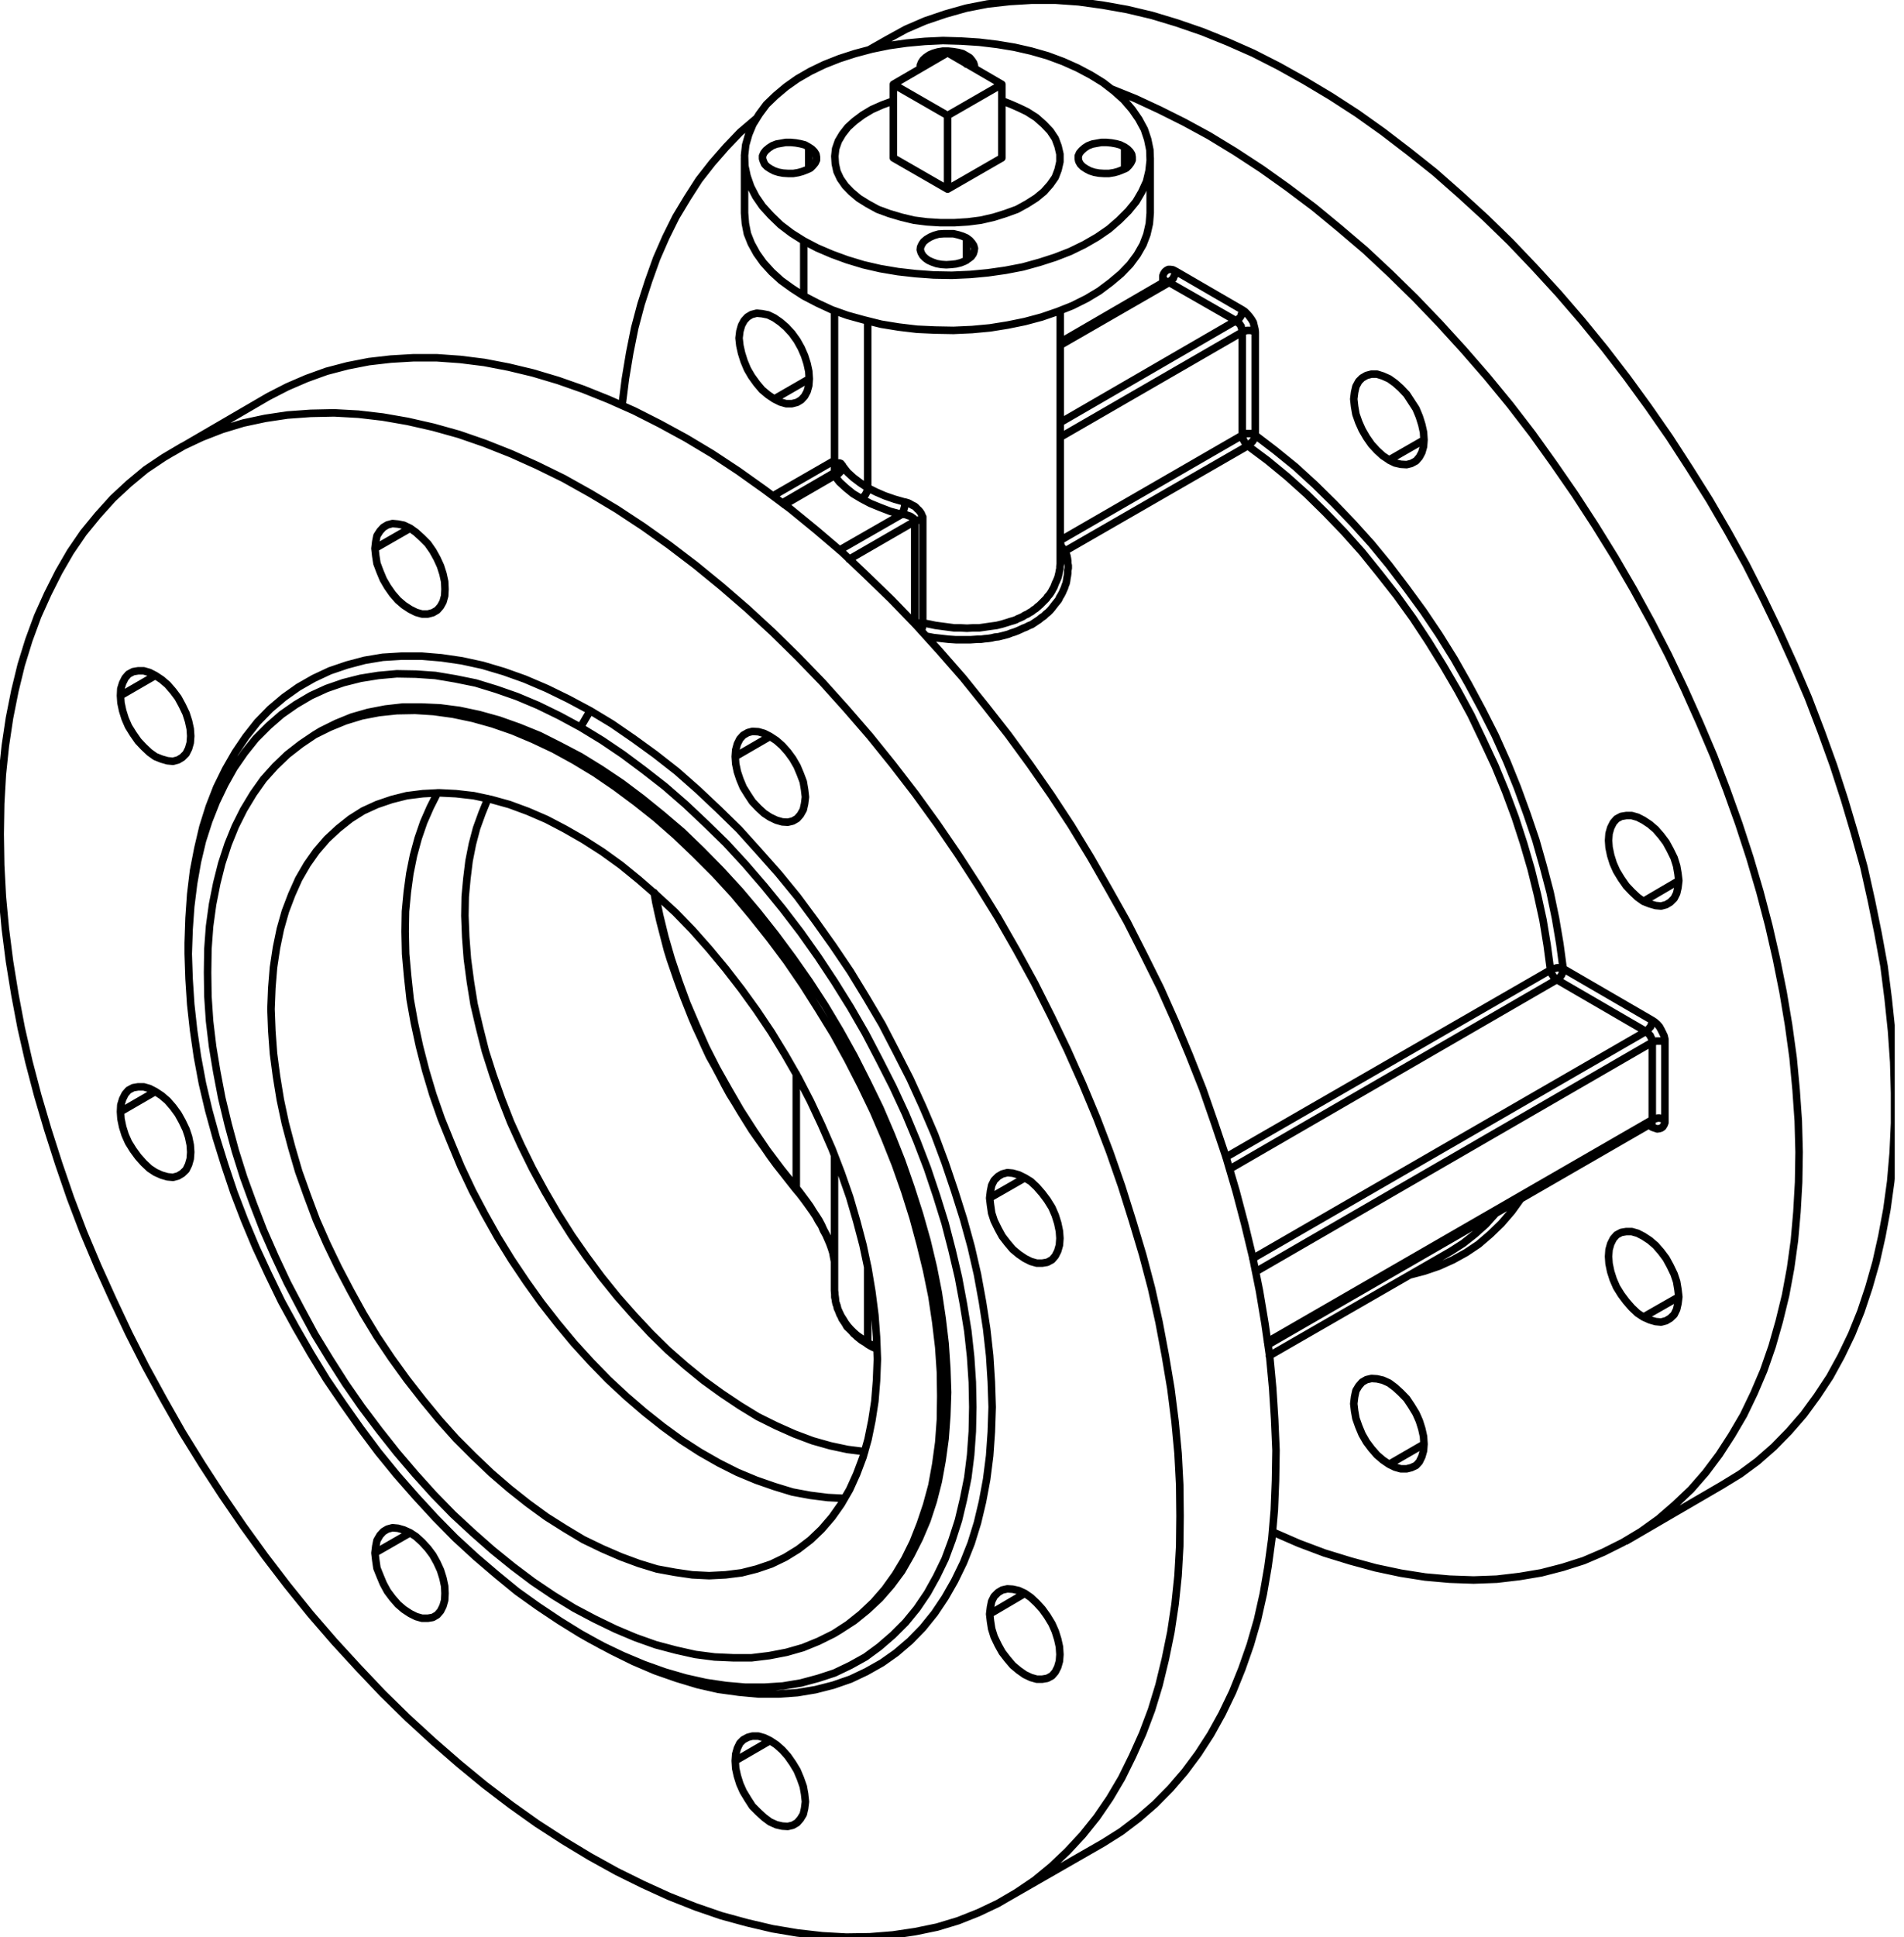 <svg width="177" height="180" viewBox="0 0 177 180" fill="none" xmlns="http://www.w3.org/2000/svg">
<g clip-path="url(#clip0_306_9104)">
<path d="M93.956 9.68L94.731 10.021L95.476 10.378L96.329 10.921L97.043 11.556L97.632 12.177L98.097 12.875L98.361 13.588L98.532 14.318V15.031L98.361 15.776L98.097 16.474L97.632 17.141L97.043 17.808L96.329 18.397L95.476 18.94L94.545 19.452L93.475 19.84L92.389 20.181L91.179 20.46L89.969 20.615L88.713 20.693H87.425L86.169 20.615L84.959 20.46L83.795 20.181L82.647 19.84L81.593 19.452L80.662 18.94L79.84 18.428L79.142 17.839L78.583 17.265L78.118 16.598L77.808 15.931L77.653 15.233L77.606 14.519L77.684 13.821L77.932 13.108L78.32 12.456L78.816 11.82L79.452 11.246L80.197 10.688L81.05 10.176L81.996 9.757L83.051 9.369M93.956 9.68L93.133 9.369M93.956 9.68L93.133 9.354M132.379 40.874L129.137 42.735L128.547 42.348L128.004 41.851L127.492 41.293L127.027 40.626L126.624 39.928L126.313 39.23L126.05 38.485L125.926 37.772L125.848 37.074L125.926 36.453L126.05 35.91L126.313 35.429L126.624 35.119L127.027 34.886L127.492 34.762H128.004L128.547 34.933L129.137 35.197L129.68 35.584L130.222 36.065L130.765 36.639L131.634 37.973L131.944 38.718L132.177 39.462L132.332 40.16L132.379 40.874ZM132.379 40.874L132.332 41.494L132.177 42.037L131.944 42.472L131.634 42.828L131.2 43.061L130.765 43.17L130.222 43.139L129.68 43.015L129.137 42.751M152.777 83.749L152.234 83.361L151.691 82.849L151.179 82.306L150.714 81.639L150.279 80.926L149.969 80.228L149.736 79.483L149.581 78.739L149.535 78.087L149.581 77.451L149.736 76.908L149.969 76.443L150.279 76.086L150.714 75.853L151.179 75.776H151.691L152.234 75.931L152.777 76.21L153.366 76.598L153.909 77.063L154.421 77.653L154.886 78.273L155.274 78.987L155.631 79.716L155.864 80.46L155.988 81.174L156.065 81.825M152.777 83.749L156.065 81.825M152.777 83.749L153.366 83.981L153.909 84.137L154.421 84.183L154.886 84.059L155.274 83.826L155.631 83.47L155.864 83.004L155.988 82.461L156.065 81.825M152.777 122.373L152.234 122.017L151.691 121.505L151.179 120.915L150.714 120.295L150.279 119.597L149.969 118.883L149.736 118.154L149.581 117.41L149.535 116.743L149.581 116.107L149.736 115.564L149.969 115.098L150.279 114.742L150.714 114.509L151.179 114.431H151.691L152.234 114.586L152.777 114.866L153.366 115.253L153.909 115.719L154.421 116.308L154.886 116.929L155.274 117.642L155.631 118.387L155.864 119.085L155.988 119.829L156.065 120.496M152.777 122.373L156.065 120.496M152.777 122.373L153.366 122.637L153.909 122.792L154.421 122.839L154.886 122.715L155.274 122.482L155.631 122.141L155.864 121.66L155.988 121.117L156.065 120.496M129.137 136.055L128.547 135.652L128.004 135.186L127.492 134.597L127.027 133.976L126.624 133.278L126.313 132.534L126.05 131.789L125.926 131.091L125.848 130.424L125.926 129.788L126.05 129.214L126.313 128.78L126.624 128.423L127.027 128.19L127.492 128.082L128.004 128.113L128.547 128.237L129.137 128.501L129.68 128.904L130.222 129.4L130.765 129.959L131.2 130.61L131.634 131.324L131.944 132.022L132.177 132.766L132.332 133.464L132.379 134.178M129.137 136.055L132.379 134.178M129.137 136.055L129.68 136.319L130.222 136.474H130.765L131.2 136.365L131.634 136.163L131.944 135.822L132.177 135.341L132.332 134.798L132.379 134.178M71.975 37.074L71.401 36.686L70.843 36.22L70.347 35.631L69.866 34.964L69.478 34.297L69.168 33.552L68.935 32.808L68.78 32.11L68.702 31.412L68.78 30.776L68.935 30.233L69.168 29.799L69.478 29.457L69.866 29.224L70.347 29.1L70.843 29.147L71.401 29.256L71.975 29.535L72.534 29.923L73.077 30.388L73.62 30.977L74.1 31.644L74.488 32.342L74.799 33.056L75.031 33.785L75.186 34.499L75.233 35.197M71.975 37.074L75.233 35.197M71.975 37.074L72.534 37.353L73.077 37.508H73.62L74.1 37.384L74.488 37.151L74.799 36.81L75.031 36.376L75.186 35.833L75.233 35.197M71.588 68.423L68.346 70.3M71.588 68.423L72.177 68.811L72.72 69.292L73.232 69.866L73.697 70.502L74.1 71.2L74.411 71.944L74.674 72.642L74.799 73.387L74.876 74.054L74.799 74.674L74.674 75.233L74.411 75.698L74.1 76.055L73.697 76.288L73.232 76.396L72.72 76.365L72.177 76.21L71.588 75.931L71.045 75.574L70.502 75.078L69.943 74.488L69.524 73.852L69.09 73.154L68.78 72.41L68.547 71.712L68.392 70.967L68.346 70.3M71.588 68.423L71.045 68.144L70.502 67.989L69.943 67.958L69.524 68.066L69.09 68.314L68.78 68.656L68.547 69.121L68.392 69.68L68.346 70.3M38.128 49.08L34.855 50.957M38.128 49.08L38.671 49.468L39.23 49.979L39.773 50.522L40.238 51.189L40.626 51.887L40.952 52.601L41.184 53.33L41.339 54.044L41.37 54.742L41.339 55.362L41.184 55.92L40.952 56.339L40.641 56.696L40.238 56.929L39.773 57.053H39.23L38.687 56.898L38.128 56.618L37.539 56.231L36.996 55.765L36.484 55.176L36.019 54.509L35.631 53.842L35.321 53.097L35.041 52.353L34.933 51.655L34.855 50.957M38.128 49.08L37.539 48.8L36.996 48.692L36.484 48.645L36.019 48.77L35.631 49.002L35.321 49.343L35.041 49.778L34.933 50.321L34.855 50.957M14.442 62.761L11.2 64.638M14.442 62.761L15.031 63.149L15.574 63.614L16.086 64.204L16.551 64.824L16.939 65.538L17.296 66.282L17.529 67.011L17.684 67.725L17.73 68.392L17.684 69.013L17.529 69.555L17.296 70.021L16.939 70.378L16.551 70.61L16.086 70.734L15.574 70.688L15.031 70.533L14.442 70.3L13.899 69.912L13.356 69.4L12.844 68.857L12.379 68.19L11.944 67.492L11.634 66.779L11.401 66.034L11.246 65.305L11.2 64.638M14.442 62.761L13.899 62.482L13.356 62.327H12.844L12.379 62.404L11.944 62.637L11.634 62.994L11.401 63.459L11.231 64.002L11.2 64.638M14.442 101.417L11.2 103.294M14.442 101.417L15.031 101.805L15.574 102.27L16.086 102.859L16.551 103.495L16.939 104.193L17.296 104.938L17.529 105.636L17.684 106.381L17.73 107.048L17.684 107.668L17.529 108.211L17.296 108.692L16.939 109.033L16.551 109.266L16.086 109.39L15.574 109.343L15.031 109.188L14.442 108.925L13.899 108.568L13.356 108.056L12.844 107.482L12.379 106.846L11.944 106.148L11.634 105.45L11.401 104.705L11.246 103.961L11.2 103.294M14.442 101.417L13.899 101.138L13.356 100.983H12.844L12.379 101.06L11.944 101.293L11.634 101.65L11.401 102.115L11.231 102.673L11.2 103.294M38.128 142.415L34.855 144.292M38.128 142.415L38.671 142.772L39.23 143.283L39.773 143.873L40.238 144.493L40.626 145.191L40.952 145.905L41.184 146.65L41.339 147.379L41.37 148.046L41.339 148.682L41.184 149.225L40.952 149.69L40.641 150.047L40.238 150.279L39.773 150.357H39.23L38.687 150.202L38.128 149.923L37.539 149.535L36.996 149.069L36.484 148.48L36.019 147.859L35.631 147.146L35.321 146.401L35.041 145.703L34.933 144.959L34.855 144.292M38.128 142.415L37.539 142.151L36.996 141.996L36.484 141.949L36.019 142.074L35.631 142.306L35.321 142.647L35.041 143.128L34.933 143.671L34.855 144.292M71.588 161.727L68.346 163.604M71.588 161.727L72.177 162.115L72.72 162.596L73.232 163.17L73.697 163.837L74.1 164.504L74.411 165.248L74.674 165.993L74.799 166.691L74.876 167.404L74.799 168.025L74.674 168.568L74.411 169.002L74.1 169.359L73.697 169.592L73.232 169.7L72.72 169.669L72.177 169.545L71.588 169.281L71.045 168.878L70.502 168.382L69.943 167.823L69.524 167.172L69.09 166.458L68.78 165.76L68.547 165.016L68.392 164.318L68.346 163.604M71.588 161.727L71.045 161.463L70.502 161.308H69.943L69.524 161.417L69.09 161.65L68.78 161.96L68.547 162.441L68.392 162.984L68.346 163.604M95.274 148.046L92.001 149.969M95.274 148.046L95.833 148.433L96.376 148.945L96.887 149.504L97.353 150.155L97.787 150.869L98.097 151.567L98.33 152.311L98.485 153.009L98.532 153.723L98.485 154.343L98.33 154.886L98.097 155.352L97.787 155.708L97.353 155.941L96.887 156.019H96.376L95.833 155.864L95.274 155.6L94.7 155.197L94.142 154.731L93.645 154.142L93.165 153.521L92.777 152.823L92.42 152.079L92.187 151.334L92.079 150.636L92.001 149.969M95.274 148.046L94.7 147.782L94.142 147.658L93.645 147.627L93.165 147.735L92.777 147.968L92.42 148.325L92.187 148.79L92.079 149.333L92.001 149.969M95.274 109.437L92.001 111.313M95.274 109.437L95.833 109.778L96.376 110.29L96.887 110.879L97.353 111.5L97.787 112.198L98.097 112.911L98.33 113.656L98.485 114.4L98.532 115.052L98.485 115.688L98.33 116.231L98.097 116.696L97.787 117.053L97.353 117.286L96.887 117.363H96.376L95.833 117.208L95.274 116.929L94.7 116.541L94.142 116.076L93.645 115.486L93.165 114.866L92.777 114.152L92.42 113.423L92.187 112.71L92.079 111.965L92.001 111.313M95.274 109.437L94.7 109.157L94.142 109.002L93.645 108.956L93.165 109.08L92.777 109.312L92.42 109.669L92.187 110.135L92.079 110.677L92.001 111.313M80.662 45.326L81.438 45.714L82.26 46.07L83.159 46.381L84.137 46.66V46.769L84.106 46.893V47.048L84.059 47.203L84.028 47.311L83.981 47.467L83.904 47.591L83.873 47.715L83.826 47.792M80.662 45.326V45.434L80.615 45.559L80.584 45.714L80.507 45.838L80.46 45.946L80.352 46.07L80.274 46.179L80.15 46.257L80.073 46.334M80.662 45.326V29.845M80.662 45.326L79.964 44.861L79.328 44.38L78.785 43.883L78.351 43.325M80.073 46.334L80.895 46.769L81.841 47.156L82.772 47.513L83.826 47.792M80.073 46.334L79.297 45.869L78.63 45.326L78.04 44.783L77.575 44.194M83.826 47.792L78.04 51.112M83.826 47.792H84.028L84.214 47.823L84.416 47.901L84.571 47.947L84.726 48.025L84.804 48.102L84.881 48.133L84.959 48.211L85.005 48.289V48.366L85.036 48.444M89.845 5.957V5.181M89.845 5.181L89.488 4.979L89.069 4.871L88.588 4.793L88.123 4.747H87.658L87.192 4.824L86.758 4.948L86.401 5.104L86.06 5.336L85.812 5.569L85.657 5.802L85.548 6.081L85.579 6.344M89.845 5.181L90.155 5.367L90.357 5.615L90.512 5.848L90.59 6.112V6.344M75.186 15.698V13.666M75.186 13.666L74.829 13.464L74.411 13.356L73.976 13.278L73.511 13.232H73.046L72.177 13.387L71.789 13.542L71.479 13.744L71.2 13.976L71.014 14.209L70.889 14.488V14.752L70.967 14.985L71.091 15.264L71.324 15.496L71.634 15.698L71.991 15.884L72.379 16.008L72.797 16.086L73.278 16.117H73.744L74.209 16.039L74.597 15.931L75 15.776L75.341 15.621L75.574 15.388L75.776 15.14L75.9 14.876V14.597L75.853 14.333L75.698 14.085L75.466 13.852L75.186 13.666ZM89.845 24.183V22.105M89.845 22.105L89.488 21.949L89.1 21.825L88.635 21.717H87.735L87.27 21.748L86.836 21.872L86.479 22.027L86.138 22.229L85.858 22.461L85.703 22.694L85.579 22.958L85.548 23.206L85.626 23.47L85.781 23.749L86.014 23.982L86.293 24.183L86.634 24.338L87.068 24.493L87.503 24.571L87.968 24.602L88.433 24.571L88.868 24.524L89.302 24.416L89.69 24.261L90 24.059L90.279 23.857L90.466 23.594L90.543 23.361L90.59 23.082L90.512 22.803L90.357 22.57L90.155 22.337L89.845 22.105ZM104.55 15.698V13.666M104.55 13.666L104.147 13.464L103.759 13.356L103.325 13.278L102.859 13.232H102.394L101.96 13.309L101.541 13.387L101.138 13.542L100.827 13.744L100.564 13.976L100.362 14.209L100.238 14.488V14.752L100.284 14.985L100.44 15.264L100.672 15.496L100.983 15.698L101.339 15.884L101.727 16.008L102.161 16.086L102.627 16.117H103.092L103.573 16.039L103.961 15.931L104.349 15.776L104.705 15.621L104.938 15.388L105.124 15.14L105.248 14.876V14.597L105.202 14.333L105.047 14.085L104.814 13.852L104.55 13.666ZM74.721 27.503L76.008 28.17L77.342 28.79L78.785 29.302L80.305 29.721L81.918 30.124L83.547 30.388L85.238 30.59L86.913 30.667L88.635 30.698L90.357 30.621L92.032 30.465L93.676 30.202L95.274 29.876L96.841 29.457L98.33 28.945L99.695 28.402L101.029 27.735L102.192 27.037L103.247 26.246L104.225 25.424L105.047 24.571L105.714 23.671L106.257 22.725L106.613 21.794L106.846 20.77L106.924 19.793V14.674M74.721 27.503V22.384M74.721 27.503L73.62 26.789L72.611 26.06L71.743 25.269L70.967 24.416L70.347 23.547L69.835 22.616L69.478 21.717L69.292 20.77L69.214 19.793V14.674M74.721 22.384L75.962 23.035L77.342 23.625L78.739 24.137L80.274 24.602L81.825 24.959L83.47 25.238L85.114 25.424L86.805 25.548L88.48 25.579L90.202 25.502L91.846 25.346L93.475 25.114L95.088 24.804L96.655 24.369L98.097 23.904L99.493 23.361L100.796 22.725L102.006 22.027L103.092 21.282L104.038 20.46L104.892 19.607L105.605 18.738L106.148 17.808L106.582 16.861L106.815 15.884L106.924 14.907L106.893 13.93L106.691 12.953L106.381 12.022L105.869 11.076L105.248 10.176L104.473 9.276L103.573 8.47L102.549 7.678L101.417 6.98L100.16 6.313L98.842 5.724L97.384 5.181L95.864 4.747L94.297 4.39L92.699 4.126L91.024 3.925L89.333 3.816L87.658 3.769L85.983 3.847L84.292 4.002L82.647 4.235L81.05 4.561L79.483 4.979L78.04 5.445L76.629 6.003L75.341 6.624L74.131 7.322L73.077 8.066L72.099 8.888L71.246 9.711L70.579 10.61L69.99 11.556L69.602 12.487L69.323 13.464L69.214 14.442L69.245 15.419L69.447 16.365L69.788 17.342L70.269 18.273L70.889 19.173L71.665 20.026L72.565 20.895L73.588 21.67L74.721 22.384ZM53.966 151.799L55.952 152.901L57.906 153.832L59.861 154.654L61.815 155.352L63.739 155.91L65.615 156.329L67.492 156.608L69.292 156.763H71.045L72.766 156.655L74.442 156.375L76.055 155.941L77.575 155.445L79.064 154.731L80.46 153.956L81.748 153.009L83.004 151.924L84.183 150.745L85.238 149.457L86.215 148.015L87.068 146.479L87.859 144.85L88.511 143.082L89.1 141.251L89.566 139.297L89.969 137.296L90.233 135.186L90.388 132.999L90.434 130.734L90.388 128.423L90.233 126.081L89.969 123.661L89.566 121.195L89.1 118.697L88.511 116.184L87.859 113.656L87.068 111.112L86.215 108.568L85.238 106.024L84.183 103.495L83.004 100.952L81.748 98.485L80.46 96.019L79.064 93.599L77.575 91.21L76.055 88.914L74.442 86.634L72.766 84.447L71.045 82.337L69.292 80.305L67.492 78.351L65.615 76.52L63.739 74.752L61.815 73.077L59.861 71.556L57.906 70.098L55.952 68.78L53.966 67.57M53.966 151.799L54.866 152.311L56.898 153.397L58.883 154.374L60.915 155.243L62.916 155.941L64.871 156.531L66.779 156.965L68.702 157.229L70.533 157.399H72.379L74.131 157.275L75.807 156.996L77.451 156.577L79.064 156.019L80.538 155.321L81.996 154.499L83.314 153.568L84.602 152.466L85.781 151.257L86.882 149.892L87.859 148.433L88.744 146.882L89.566 145.191L90.279 143.392L90.869 141.484L91.334 139.53L91.722 137.451L92.001 135.264L92.156 133.046L92.234 130.734L92.156 128.392L92.001 125.957L91.722 123.459L91.334 120.962L90.869 118.418L90.279 115.843L89.566 113.252L88.744 110.646L87.859 108.025L86.882 105.403L85.781 102.828L84.602 100.238L83.314 97.71L81.996 95.166L80.538 92.699L79.064 90.279L77.451 87.891L75.807 85.579L74.131 83.314L72.379 81.174L70.533 79.095L68.702 77.063L66.779 75.186L64.871 73.387L62.916 71.665L60.915 70.098L58.883 68.625L56.898 67.26L54.866 66.034M53.966 151.799L52.011 150.59L50.011 149.256L48.056 147.859L46.148 146.293L44.224 144.649L42.317 142.896L40.471 141.019L38.671 139.064L36.887 137.032L35.166 134.923L33.521 132.72L31.924 130.455L30.357 128.159L28.899 125.771L27.503 123.351L26.169 120.915L24.959 118.418L23.78 115.874L22.725 113.346L21.748 110.802L20.895 108.258L20.104 105.714L19.405 103.17L18.816 100.672L18.351 98.175L17.994 95.709L17.73 93.32L17.575 90.946L17.497 88.635M53.966 67.57L54.866 66.034M53.966 67.57L52.011 66.515L50.011 65.538L48.056 64.716L46.148 64.049L44.224 63.459L42.317 63.072L40.471 62.761L38.671 62.637L36.887 62.606L35.166 62.761L33.521 63.025L31.924 63.428L30.357 63.971L28.899 64.638L27.503 65.46L26.169 66.391L24.959 67.446L23.78 68.625L22.725 69.943L21.748 71.355L20.895 72.875L20.104 74.519L19.405 76.288L18.816 78.118L18.351 80.073L17.994 82.105L17.73 84.214L17.575 86.37L17.497 88.635M54.866 66.034L52.834 64.948L50.833 63.971L48.8 63.102L46.846 62.404L44.861 61.815L42.937 61.396L41.029 61.117L39.183 60.962H37.353L35.584 61.07L33.909 61.35L32.265 61.784L30.667 62.327L29.178 63.025L27.735 63.847L26.401 64.793L25.114 65.879L23.935 67.089L22.849 68.47L21.872 69.912L20.972 71.479L20.15 73.154L19.452 74.954L18.863 76.831L18.397 78.816L17.994 80.895L17.73 83.082L17.575 85.316L17.497 87.611V88.635M118.309 142.337L120.729 143.392L123.118 144.292L125.538 145.036L127.88 145.672L130.222 146.169L132.487 146.525L134.752 146.727L136.986 146.805L139.142 146.727L141.251 146.479L143.283 146.138L145.269 145.626L147.223 145.005L149.069 144.214L150.869 143.314L152.544 142.306L154.188 141.127L155.708 139.809L157.198 138.397L158.563 136.831L159.819 135.155L160.983 133.356L162.084 131.479L163.061 129.447L163.961 127.337L164.736 125.104L165.403 122.761L165.993 120.341L166.458 117.828L166.815 115.253L167.048 112.601L167.203 109.855L167.249 107.048L167.172 104.147L166.97 101.262L166.691 98.284L166.272 95.243L165.76 92.187L165.14 89.1L164.426 85.983L163.604 82.849L162.673 79.685L161.65 76.551L160.517 73.387L159.307 70.222L157.973 67.089L156.577 63.971L155.088 60.838L153.521 57.797L151.846 54.742L150.124 51.779L148.278 48.8L146.401 45.915L144.447 43.092L142.461 40.316L140.383 37.617L138.242 35.011L136.055 32.498L133.821 30.047L131.556 27.689L129.245 25.424L126.903 23.237L124.514 21.205L122.141 19.25L119.705 17.42L117.286 15.698L114.819 14.085L112.399 12.611L110.088 11.355L107.823 10.222L105.559 9.168L103.325 8.268M85.781 48.335V48.025L85.703 47.901L85.657 47.746L85.579 47.622L85.502 47.513L85.393 47.389L85.269 47.28L85.16 47.156L85.036 47.048L84.726 46.893L84.602 46.815L84.447 46.737L84.137 46.644M85.781 48.335V57.875M85.781 48.335L85.657 48.289H85.502L85.393 48.335H85.238L85.114 48.413L85.036 48.444M85.781 57.875L86.37 57.984L86.96 58.108L87.534 58.185L88.713 58.34H89.302L89.891 58.371L90.434 58.34H91.024L92.11 58.185L92.668 58.108L93.165 57.984L93.676 57.828L93.909 57.751L94.188 57.673L94.421 57.596L94.623 57.487L94.855 57.394L95.088 57.285L95.274 57.161L95.522 57.053L95.709 56.929L95.91 56.82L96.096 56.665L96.298 56.541L96.453 56.386M85.781 57.875H85.502L85.347 57.906L85.191 57.953L85.083 57.984M85.781 57.875V58.03L85.75 58.139V58.294L85.703 58.464L85.657 58.62M96.453 56.386L96.655 56.231L97.275 55.61L97.384 55.44L97.554 55.254L97.663 55.098L97.787 54.897L97.865 54.742L97.973 54.555L98.128 54.152L98.206 53.997L98.284 53.811L98.361 53.609L98.408 53.408L98.454 53.221L98.485 53.02L98.532 52.834V52.632L98.563 52.399V28.868M96.453 56.386H96.484M78.351 43.325L78.32 43.247L78.242 43.17L78.196 43.092L78.165 43.061H78.087L78.04 43.015H78.009L77.932 43.092L77.885 43.17V43.216L77.839 43.325V43.651M78.351 43.325V43.449L78.32 43.604L78.242 43.728L78.118 43.837L78.009 43.961L77.885 44.069L77.73 44.147L77.575 44.194M77.839 43.651L77.808 43.682L77.761 43.759L77.73 43.806L77.653 43.837L77.575 43.914M77.839 43.651V43.604L77.885 43.557M70.269 11.045L68.811 12.286L67.492 13.666L66.205 15.14L64.979 16.706L63.894 18.397L62.839 20.15L61.893 22.058L61.039 24.012L60.295 26.091L59.597 28.247L59.007 30.465L58.542 32.777L58.139 35.197L57.828 37.663M108.102 26.293V25.89M108.102 25.89V25.626L108.18 25.424L108.304 25.238L108.459 25.114L108.614 25.036H108.801L109.033 25.067L109.281 25.191M108.102 25.89L108.18 25.936L108.227 26.014L108.304 26.06L108.335 26.138M109.281 25.191L115.486 28.79M109.281 25.191V25.316L109.235 25.471L109.204 25.579L109.111 25.734L109.08 25.858L108.956 25.967L108.878 26.045L108.769 26.169L108.692 26.246M115.486 28.79L115.719 28.945L115.952 29.178L116.153 29.411L116.355 29.69L116.51 29.954L116.587 30.279L116.665 30.59L116.696 30.853M115.486 28.79V28.914L115.455 29.069L115.409 29.178L115.378 29.333L115.3 29.457L115.222 29.566L115.098 29.643L115.021 29.767L114.897 29.799M116.696 30.853V40.44M116.696 30.853L116.541 30.776L116.432 30.745L116.277 30.698H115.92L115.765 30.745L115.641 30.776L115.486 30.853M116.696 40.44L118.542 41.851L120.419 43.371L122.218 45.016L124.002 46.769L125.771 48.614L127.492 50.522L129.137 52.523L130.734 54.633L132.301 56.774L133.775 58.961L135.186 61.226L136.52 63.583L137.777 65.926L138.987 68.314L140.072 70.734L141.05 73.154L141.949 75.621L142.772 78.04L143.47 80.507L144.106 82.927L144.602 85.316L145.005 87.689L145.316 90M116.696 40.44L116.541 40.362L116.432 40.316L116.277 40.285H115.92L115.765 40.316L115.641 40.362L115.486 40.44M116.696 40.44L116.665 40.517L116.619 40.672L116.587 40.796L116.51 40.905L116.432 41.029L116.308 41.138L116.231 41.262L116.107 41.339L115.998 41.417M145.316 90L153.599 94.809M145.316 90L145.191 89.969L145.036 89.923H144.726L144.571 89.969L144.416 90L144.261 90.047L144.137 90.124M145.316 90V90.124L145.269 90.279L145.238 90.388L145.191 90.543L145.114 90.667L145.005 90.791L144.928 90.869L144.85 90.977L144.726 91.024M153.599 94.809L153.832 94.964L154.064 95.166L154.266 95.398L154.421 95.677L154.576 95.988L154.7 96.251L154.778 96.577V96.841M153.599 94.809V94.933L153.568 95.088L153.49 95.243L153.444 95.398L153.335 95.507L153.242 95.631L153.134 95.755L153.009 95.833M154.778 96.841V104.038M154.778 96.841L154.654 96.81L154.545 96.763L154.421 96.732H153.987L153.832 96.763L153.723 96.81L153.599 96.841M154.778 104.038V104.302L154.7 104.504L154.576 104.705L154.421 104.814L154.266 104.86L154.064 104.892L153.599 104.736M154.778 104.038L154.654 103.992L154.545 103.961L154.421 103.914L154.266 103.883H154.111L153.987 103.914L153.832 103.961L153.723 103.992L153.599 104.038M153.599 104.736L153.242 104.504M153.599 104.736V104.628L153.568 104.55L153.521 104.473L153.49 104.38M141.407 111.344L140.538 112.554L139.561 113.687L138.552 114.664L137.451 115.61L136.288 116.386L135.078 117.053L133.775 117.642L132.41 118.108L131.045 118.464M139.064 112.71L138.118 113.764L137.11 114.664L136.008 115.533L134.845 116.277L117.999 125.972M113.966 107.513L144.137 90.124M144.137 90.124L143.826 87.813L143.439 85.471L142.927 83.128L142.337 80.74L141.639 78.351L140.864 75.962L139.964 73.542L138.987 71.169L137.885 68.811L136.753 66.438L135.496 64.126L134.178 61.861L132.797 59.628L131.355 57.441L129.835 55.331L128.237 53.299L126.624 51.298L124.948 49.421L123.227 47.637L121.474 45.915L119.674 44.302L117.828 42.782L115.998 41.417M144.137 90.124V90.233L144.183 90.357L144.261 90.512L144.338 90.621L144.416 90.745L144.524 90.869L144.602 90.977L144.726 91.024M115.998 41.417L99.028 51.189M115.998 41.417L115.92 41.293L115.796 41.215L115.719 41.107L115.641 40.952L115.564 40.827L115.533 40.672V40.548L115.486 40.44M99.028 51.189H98.795L98.687 51.143L98.563 51.112M99.028 51.189L98.951 51.112L98.842 50.988L98.718 50.833L98.64 50.724L98.609 50.569L98.563 50.398M99.028 51.189L99.183 51.655L99.23 51.887L99.261 52.12V52.322L99.307 52.554V52.787L99.261 53.02V53.252L99.23 53.485L99.183 53.733L99.152 53.966L99.106 54.199L99.028 54.385L98.951 54.633L98.842 54.866L98.764 55.052L98.64 55.285L98.516 55.486L98.408 55.719L98.252 55.92L98.097 56.107L97.787 56.51L97.632 56.696L97.43 56.898L97.229 57.053L97.043 57.239L96.81 57.394L96.608 57.565L95.91 58.03L95.631 58.139L95.398 58.263L95.119 58.371L94.855 58.495L94.576 58.62L94.297 58.728L94.033 58.806L93.723 58.93L93.444 59.007L92.823 59.163L92.498 59.194L92.187 59.271L91.877 59.318L91.52 59.349L91.21 59.395H90.9L90.202 59.442H88.868L88.17 59.395L87.503 59.318L86.789 59.24L86.138 59.116M88.092 129.369L88.015 131.556L87.859 133.666L87.58 135.698L87.224 137.653L86.758 139.483L86.169 141.282L85.471 142.927L84.68 144.493L83.826 145.983L82.849 147.301L81.794 148.511L80.615 149.612L79.406 150.59L78.087 151.443L77.498 151.799M88.092 129.369L88.015 127.136L87.859 124.824L87.58 122.482L87.224 120.093L86.758 117.72L86.169 115.253L85.471 112.787L84.68 110.321L83.826 107.87L82.849 105.403L81.794 102.937L80.615 100.517L79.406 98.128L78.087 95.755L76.706 93.444L75.233 91.179L73.697 88.992L72.099 86.836L70.455 84.757L68.78 82.772L67.011 80.848L65.212 79.018L63.428 77.296L61.551 75.698L59.674 74.178L57.797 72.766L55.874 71.479L53.966 70.3L52.042 69.292L50.166 68.346L48.258 67.57L46.381 66.903L44.535 66.391L42.704 66.003L40.905 65.77L39.183 65.693H37.461L35.817 65.879L34.219 66.189L32.699 66.624L31.257 67.213L29.845 67.911L29.256 68.268M88.092 129.369L87.456 129.711M98.563 39.261L114.897 29.799M98.563 39.261H98.609M98.563 39.261V40.129M114.897 29.799L108.692 26.246M114.897 29.799L115.021 29.876L115.098 30L115.222 30.078L115.3 30.202L115.378 30.31L115.409 30.465L115.455 30.59L115.486 30.745V30.853M108.692 26.246L98.563 32.079M108.692 26.246L108.568 26.169H108.49L108.413 26.138L108.335 26.169H108.258M98.563 50.212L115.486 40.44M115.486 40.44V30.853M115.486 30.853L98.563 40.626M77.575 44.194L72.921 46.893M77.575 44.194V43.914M78.94 51.965L85.036 48.444M85.036 48.444V57.906M153.599 104.038V96.841M153.599 104.038L117.828 124.669M153.599 104.038V104.147L153.568 104.225L153.521 104.302L153.49 104.395L153.444 104.426M153.599 96.841L116.743 118.154M153.599 96.841V96.732L153.568 96.608L153.521 96.453L153.444 96.329L153.413 96.22L153.289 96.096L153.211 95.988L153.087 95.91L153.009 95.833M153.009 95.833L144.726 91.024M153.009 95.833L116.463 116.929M144.726 91.024L114.323 108.614M77.575 43.914L72.72 46.737M108.258 26.169L98.563 31.799M108.258 26.169H108.304L108.335 26.138M108.335 26.138V26.091M153.444 104.426L117.875 124.948M153.444 104.426L153.49 104.38M153.49 104.38H153.568M80.77 4.638L82.492 3.661L84.214 2.715L86.014 1.939L87.891 1.303L89.814 0.76L91.799 0.372L93.878 0.14L95.941 0.016H98.097L100.284 0.171L102.518 0.481L104.783 0.884L107.079 1.427L109.39 2.125L111.779 2.947L114.121 3.894L116.51 4.948L118.883 6.158L121.272 7.492L123.738 8.966L126.158 10.533L128.578 12.255L130.967 14.085L133.387 16.008L135.729 18.072L138.087 20.228L140.383 22.461L142.647 24.835L144.881 27.27L147.037 29.767L149.178 32.389L151.257 35.088L153.242 37.818L155.197 40.626L157.074 43.526L158.919 46.458L160.641 49.421L162.317 52.446L163.883 55.533L165.372 58.62L166.768 61.706L168.102 64.824L169.312 67.989L170.445 71.122L171.469 74.287L172.399 77.42L173.268 80.538L173.966 83.671L174.586 86.712L175.145 89.767L175.533 92.823L175.843 95.786L176.045 98.687L176.122 101.572V104.349L175.998 107.079L175.765 109.778L175.409 112.368L174.943 114.866L174.4 117.286L173.733 119.628L172.989 121.862L172.136 123.971L171.158 126.003L170.104 127.927L168.925 129.711L167.668 131.432L166.303 132.999L164.892 134.442L163.371 135.776L161.774 136.955L160.052 138.009L151.179 143.175M16.086 42.006L24.959 36.841L26.712 35.941L28.511 35.166L30.357 34.499L32.311 33.987L34.297 33.599L36.329 33.366L38.439 33.242H40.595L42.782 33.397L45.016 33.676L47.28 34.111L49.545 34.654L51.887 35.352L54.23 36.174L56.587 37.12L58.961 38.175L61.35 39.385L63.77 40.703L66.205 42.161L68.625 43.759L71.045 45.481L73.464 47.28L75.853 49.235L78.242 51.267L80.538 53.454L82.849 55.688L85.114 58.03L87.348 60.496L89.535 62.994L91.644 65.615L93.723 68.268L95.755 71.045L97.71 73.852L99.587 76.706L101.37 79.638L103.092 82.647L104.783 85.657L106.334 88.713L107.87 91.799L109.266 94.933L110.569 98.051L111.81 101.184L112.911 104.349L113.966 107.482L114.897 110.646L115.719 113.764L116.463 116.851L117.084 119.938L117.596 122.994L118.03 126.003L118.309 128.966L118.495 131.898L118.62 134.752L118.573 137.575L118.464 140.305L118.232 142.973L117.875 145.579L117.441 148.092L116.898 150.512L116.231 152.823L115.455 155.041L114.586 157.198L113.609 159.23L112.554 161.138L111.391 162.937L110.135 164.628L108.801 166.179L107.358 167.637L105.838 168.956L104.225 170.181L102.549 171.236L93.63 176.355M77.575 42.782L71.867 46.07M77.575 43.883V28.868M80.383 134.876L78.785 134.674L77.187 134.333L75.543 133.868L73.852 133.232L72.177 132.487L70.455 131.634L68.78 130.61L67.089 129.478L65.414 128.268L63.739 126.903L62.094 125.46L60.496 123.894L58.93 122.218L57.41 120.496L55.92 118.651L54.509 116.743L53.144 114.788L51.856 112.756L50.646 110.677L49.499 108.568L48.444 106.427L47.467 104.271L46.613 102.084L45.838 99.897L45.124 97.663L44.581 95.507L44.069 93.32L43.728 91.21L43.449 89.1L43.294 87.068L43.216 85.083L43.247 83.314L43.402 81.639L43.604 79.995L43.914 78.428L44.302 76.955L44.814 75.543L45.357 74.209M78.506 139.219L76.955 139.142L75.341 138.94L73.666 138.63L71.991 138.118L70.3 137.529L68.547 136.799L66.825 135.931L65.057 134.923L63.351 133.821L61.629 132.565L59.907 131.2L58.232 129.757L56.541 128.19L54.943 126.546L53.346 124.793L51.81 122.947L50.321 121.039L48.925 119.085L47.56 117.053L46.257 114.943L45.047 112.787L43.914 110.646L42.859 108.413L41.929 106.179L41.029 103.961L40.238 101.696L39.571 99.462L38.997 97.229L38.516 95.01L38.128 92.854L37.896 90.714L37.709 88.635L37.663 86.556L37.694 84.68L37.865 82.88L38.097 81.174L38.439 79.483L38.873 77.885L39.385 76.396L40.005 74.985L40.672 73.666M29.256 68.268L27.968 69.137L26.712 70.114L25.579 71.2L24.493 72.41L23.547 73.744L22.648 75.233L21.872 76.784L21.205 78.428L20.615 80.228L20.15 82.073L19.762 84.028L19.483 86.06L19.328 88.17L19.297 90.357L19.328 92.575L19.483 94.886L19.762 97.229L20.15 99.571L20.615 102.006L21.205 104.457L21.872 106.924L22.648 109.39L23.547 111.856L24.493 114.307L25.579 116.774L26.712 119.193L27.968 121.582L29.256 123.971L30.667 126.282L32.11 128.547L33.63 130.734L35.243 132.875L36.887 134.954L38.594 136.955L40.316 138.863L42.115 140.708L43.961 142.415L45.791 144.028L47.668 145.548L49.545 146.96L51.453 148.247L53.377 149.426L55.285 150.434L57.208 151.365L59.085 152.156L60.962 152.823L62.839 153.32L64.638 153.723L66.438 153.956L68.19 154.033H69.866L71.51 153.832L73.123 153.521L74.643 153.087L76.086 152.498L77.498 151.799M29.256 68.268L30.667 67.57L32.11 66.981L33.63 66.515L35.243 66.205L36.887 66.034L38.594 66.003L40.316 66.112L42.115 66.36L43.961 66.748L45.791 67.26L47.668 67.911L49.545 68.702L51.453 69.602L53.377 70.657L55.3 71.82L57.208 73.123L59.085 74.519L60.962 76.008L62.839 77.653L64.638 79.374L66.438 81.174L68.19 83.082L69.866 85.083L71.51 87.146L73.123 89.302L74.643 91.52L76.086 93.8L77.498 96.096L78.816 98.485L80.041 100.874L81.205 103.294L82.26 105.76L83.237 108.211L84.106 110.677L84.881 113.144L85.548 115.61L86.138 118.03L86.634 120.45L86.991 122.839L87.27 125.181L87.425 127.492L87.456 129.711M87.456 129.711L87.425 131.898L87.27 134.023L86.991 136.055L86.634 138.009L86.138 139.84L85.548 141.593L84.881 143.283L84.106 144.85L83.237 146.293L82.26 147.658L81.205 148.868L80.041 149.969L78.816 150.946L77.498 151.799M88.092 17.575L83.051 14.674V7.834M88.092 17.575L93.133 14.674V7.834M88.092 17.575V10.734M83.051 7.834L88.092 4.902L93.133 7.834M83.051 7.834L88.092 10.734M88.092 10.734L93.133 7.834M77.575 119.907L77.606 120.264L77.653 120.605L77.684 120.962M77.575 119.907V107.358M77.575 119.907L77.606 120.14V120.528L77.653 120.729L77.684 120.962M77.684 120.962L77.808 121.319L77.885 121.629L78.04 121.97L78.196 122.296L78.397 122.606L78.583 122.916L78.816 123.227L79.064 123.506L79.328 123.769L79.638 124.049L79.964 124.281L80.305 124.514L80.662 124.747M77.684 120.962L77.73 121.163L77.808 121.35L77.839 121.551L77.932 121.737L78.087 122.141L78.196 122.327L78.273 122.529L78.397 122.715L78.506 122.87L78.63 123.071L78.739 123.273L78.909 123.428L79.219 123.738L79.374 123.925L79.53 124.049L79.685 124.204L79.886 124.359L80.073 124.514L80.274 124.638L80.46 124.747L80.662 124.902L80.864 125.026L81.096 125.15L81.515 125.336M80.662 124.747V117.673M80.662 124.747L80.864 124.871L81.096 124.979L81.329 125.104L81.515 125.181M74.023 110.367V99.773M74.023 110.367L72.642 108.645L71.324 106.893L70.067 105.047L68.857 103.17L67.725 101.215L66.624 99.261L65.615 97.275L64.716 95.243L63.847 93.211L63.102 91.179L62.404 89.1L61.815 87.068L61.319 85.036L60.915 83.051M74.023 110.367L74.364 110.802L74.674 111.22L75 111.655L75.31 112.089L75.574 112.523L75.853 112.942L76.132 113.377L76.365 113.811L76.551 114.23L76.784 114.664L76.986 115.098L77.141 115.533L77.296 115.92L77.42 116.355L77.498 116.774L77.575 117.161M74.023 110.367L73.976 110.414V110.491M73.976 110.491L73.387 109.747L72.766 108.956L72.177 108.211L71.588 107.404L71.045 106.613L70.455 105.791L69.912 105.016L69.369 104.147L68.857 103.325L68.346 102.472L67.834 101.65L67.368 100.796L66.903 99.897L66.438 99.028L65.957 98.175L65.538 97.275L65.135 96.376L64.716 95.476L64.328 94.576L63.614 92.777L63.273 91.877L62.947 90.977L62.327 89.178L62.048 88.278L61.35 85.579L61.148 84.68L60.962 83.826L60.807 82.927M73.976 110.491L74.333 110.91L74.643 111.313L74.954 111.732L75.574 112.601L75.853 113.02L76.086 113.454L76.365 113.888L76.551 114.323L76.784 114.742L76.955 115.129L77.141 115.564L77.296 115.998L77.42 116.386L77.498 116.82L77.575 117.208M54.866 172.523L57.332 173.888L59.783 175.098L62.203 176.2L64.669 177.177L67.058 177.999L69.447 178.651L71.82 179.209L74.131 179.597L76.443 179.86L78.661 179.985L80.864 179.954L83.004 179.783L85.083 179.473L87.115 179.054L89.069 178.464L90.946 177.72L92.777 176.851L94.499 175.843L96.174 174.711L97.74 173.423L99.23 172.011L100.641 170.491L101.96 168.847L103.17 167.079L104.271 165.217L105.279 163.17L106.226 161.06L107.048 158.873L107.746 156.577L108.335 154.142L108.847 151.644L109.235 149.069L109.514 146.401L109.669 143.671L109.7 140.864L109.669 137.963L109.514 135.031L109.235 132.068L108.847 129.013L108.335 125.972L107.746 122.839L107.048 119.705L106.226 116.587L105.279 113.423L104.271 110.212L103.17 107.048L101.96 103.883L100.641 100.719L99.23 97.554L97.74 94.452L96.174 91.334L94.499 88.278L92.777 85.269L90.946 82.306L89.069 79.406L87.115 76.551L85.083 73.744L83.004 71.045L80.864 68.392L78.661 65.848L76.443 63.382L74.131 60.993L71.82 58.728L69.447 56.541L67.058 54.478L64.669 52.523L62.203 50.646L59.783 48.925L57.332 47.311L54.866 45.838L52.399 44.457L49.933 43.247L47.513 42.161L45.047 41.184L42.673 40.362L40.285 39.695L37.896 39.152L35.584 38.749L33.32 38.485L31.055 38.361L28.868 38.408L26.712 38.563L24.648 38.873L22.616 39.307L20.662 39.897L18.785 40.626L16.939 41.494L15.233 42.503L13.542 43.635L11.975 44.938L10.502 46.303L9.09 47.87L7.756 49.499L6.546 51.267L5.46 53.144L4.437 55.176L3.506 57.239L2.684 59.473L1.97 61.784L1.381 64.204L0.884 66.701L0.496 69.292L0.217 71.944L0.062 74.674L0.016 77.498L0.062 80.383L0.217 83.314L0.496 86.293L0.884 89.333L1.381 92.389L1.97 95.507L2.684 98.64L3.506 101.774L4.437 104.938L5.46 108.134L6.546 111.298L7.756 114.478L9.09 117.642L10.502 120.76L11.975 123.894L13.542 126.98L15.233 130.067L16.939 133.077L18.785 136.055L20.662 138.94L22.616 141.794L24.648 144.602L26.712 147.301L28.868 149.969L31.055 152.498L33.32 154.964L35.584 157.353L37.896 159.617L40.285 161.805L42.673 163.883L45.047 165.838L47.513 167.715L49.933 169.437L52.399 171.034L54.866 172.523ZM81.562 126.282L81.484 128.268L81.329 130.191L81.05 131.991L80.693 133.744L80.228 135.388L79.638 136.955L78.987 138.397L78.196 139.762L77.342 140.972L76.365 142.105L75.341 143.082L74.209 143.95L72.999 144.695L71.712 145.316L70.347 145.781L68.935 146.138L67.446 146.324L65.926 146.401L64.359 146.324L62.761 146.091L61.07 145.781L59.395 145.269L57.72 144.649L55.998 143.904L54.23 143.051L52.523 142.027L50.802 140.941L49.08 139.685L47.358 138.32L45.683 136.877L44.038 135.31L42.394 133.666L40.827 131.913L39.307 130.067L37.818 128.159L36.407 126.205L35.041 124.173L33.754 122.048L32.575 119.907L31.443 117.751L30.388 115.564L29.411 113.346L28.558 111.065L27.766 108.847L27.115 106.613L26.525 104.38L26.06 102.192L25.703 100.005L25.424 97.896L25.269 95.786L25.191 93.754L25.269 91.799L25.424 89.891L25.703 88.046L26.06 86.324L26.525 84.68L27.115 83.128L27.766 81.67L28.558 80.305L29.411 79.095L30.388 77.963L31.443 76.986L32.575 76.086L33.754 75.341L35.041 74.752L36.407 74.287L37.818 73.93L39.307 73.744L40.827 73.666L42.394 73.744L44.038 73.93L45.683 74.287L47.358 74.752L49.08 75.388L50.802 76.132L52.523 77.032L54.23 78.009L55.998 79.142L57.72 80.383L59.395 81.748L61.07 83.206L62.761 84.757L64.359 86.401L65.926 88.17L67.446 90L68.935 91.924L70.347 93.878L71.712 95.91L72.999 98.02L74.209 100.129L75.341 102.317L76.365 104.504L77.342 106.737L78.196 108.956L78.987 111.22L79.638 113.454L80.228 115.688L80.693 117.875L81.05 120.016L81.329 122.172L81.484 124.25L81.562 126.282Z" stroke="black" stroke-width="0.7" stroke-linecap="round" stroke-linejoin="round"/>
</g>
<defs>
<clipPath id="clip0_306_9104">
<rect width="176.138" height="180" fill="white"/>
</clipPath>
</defs>
</svg>
